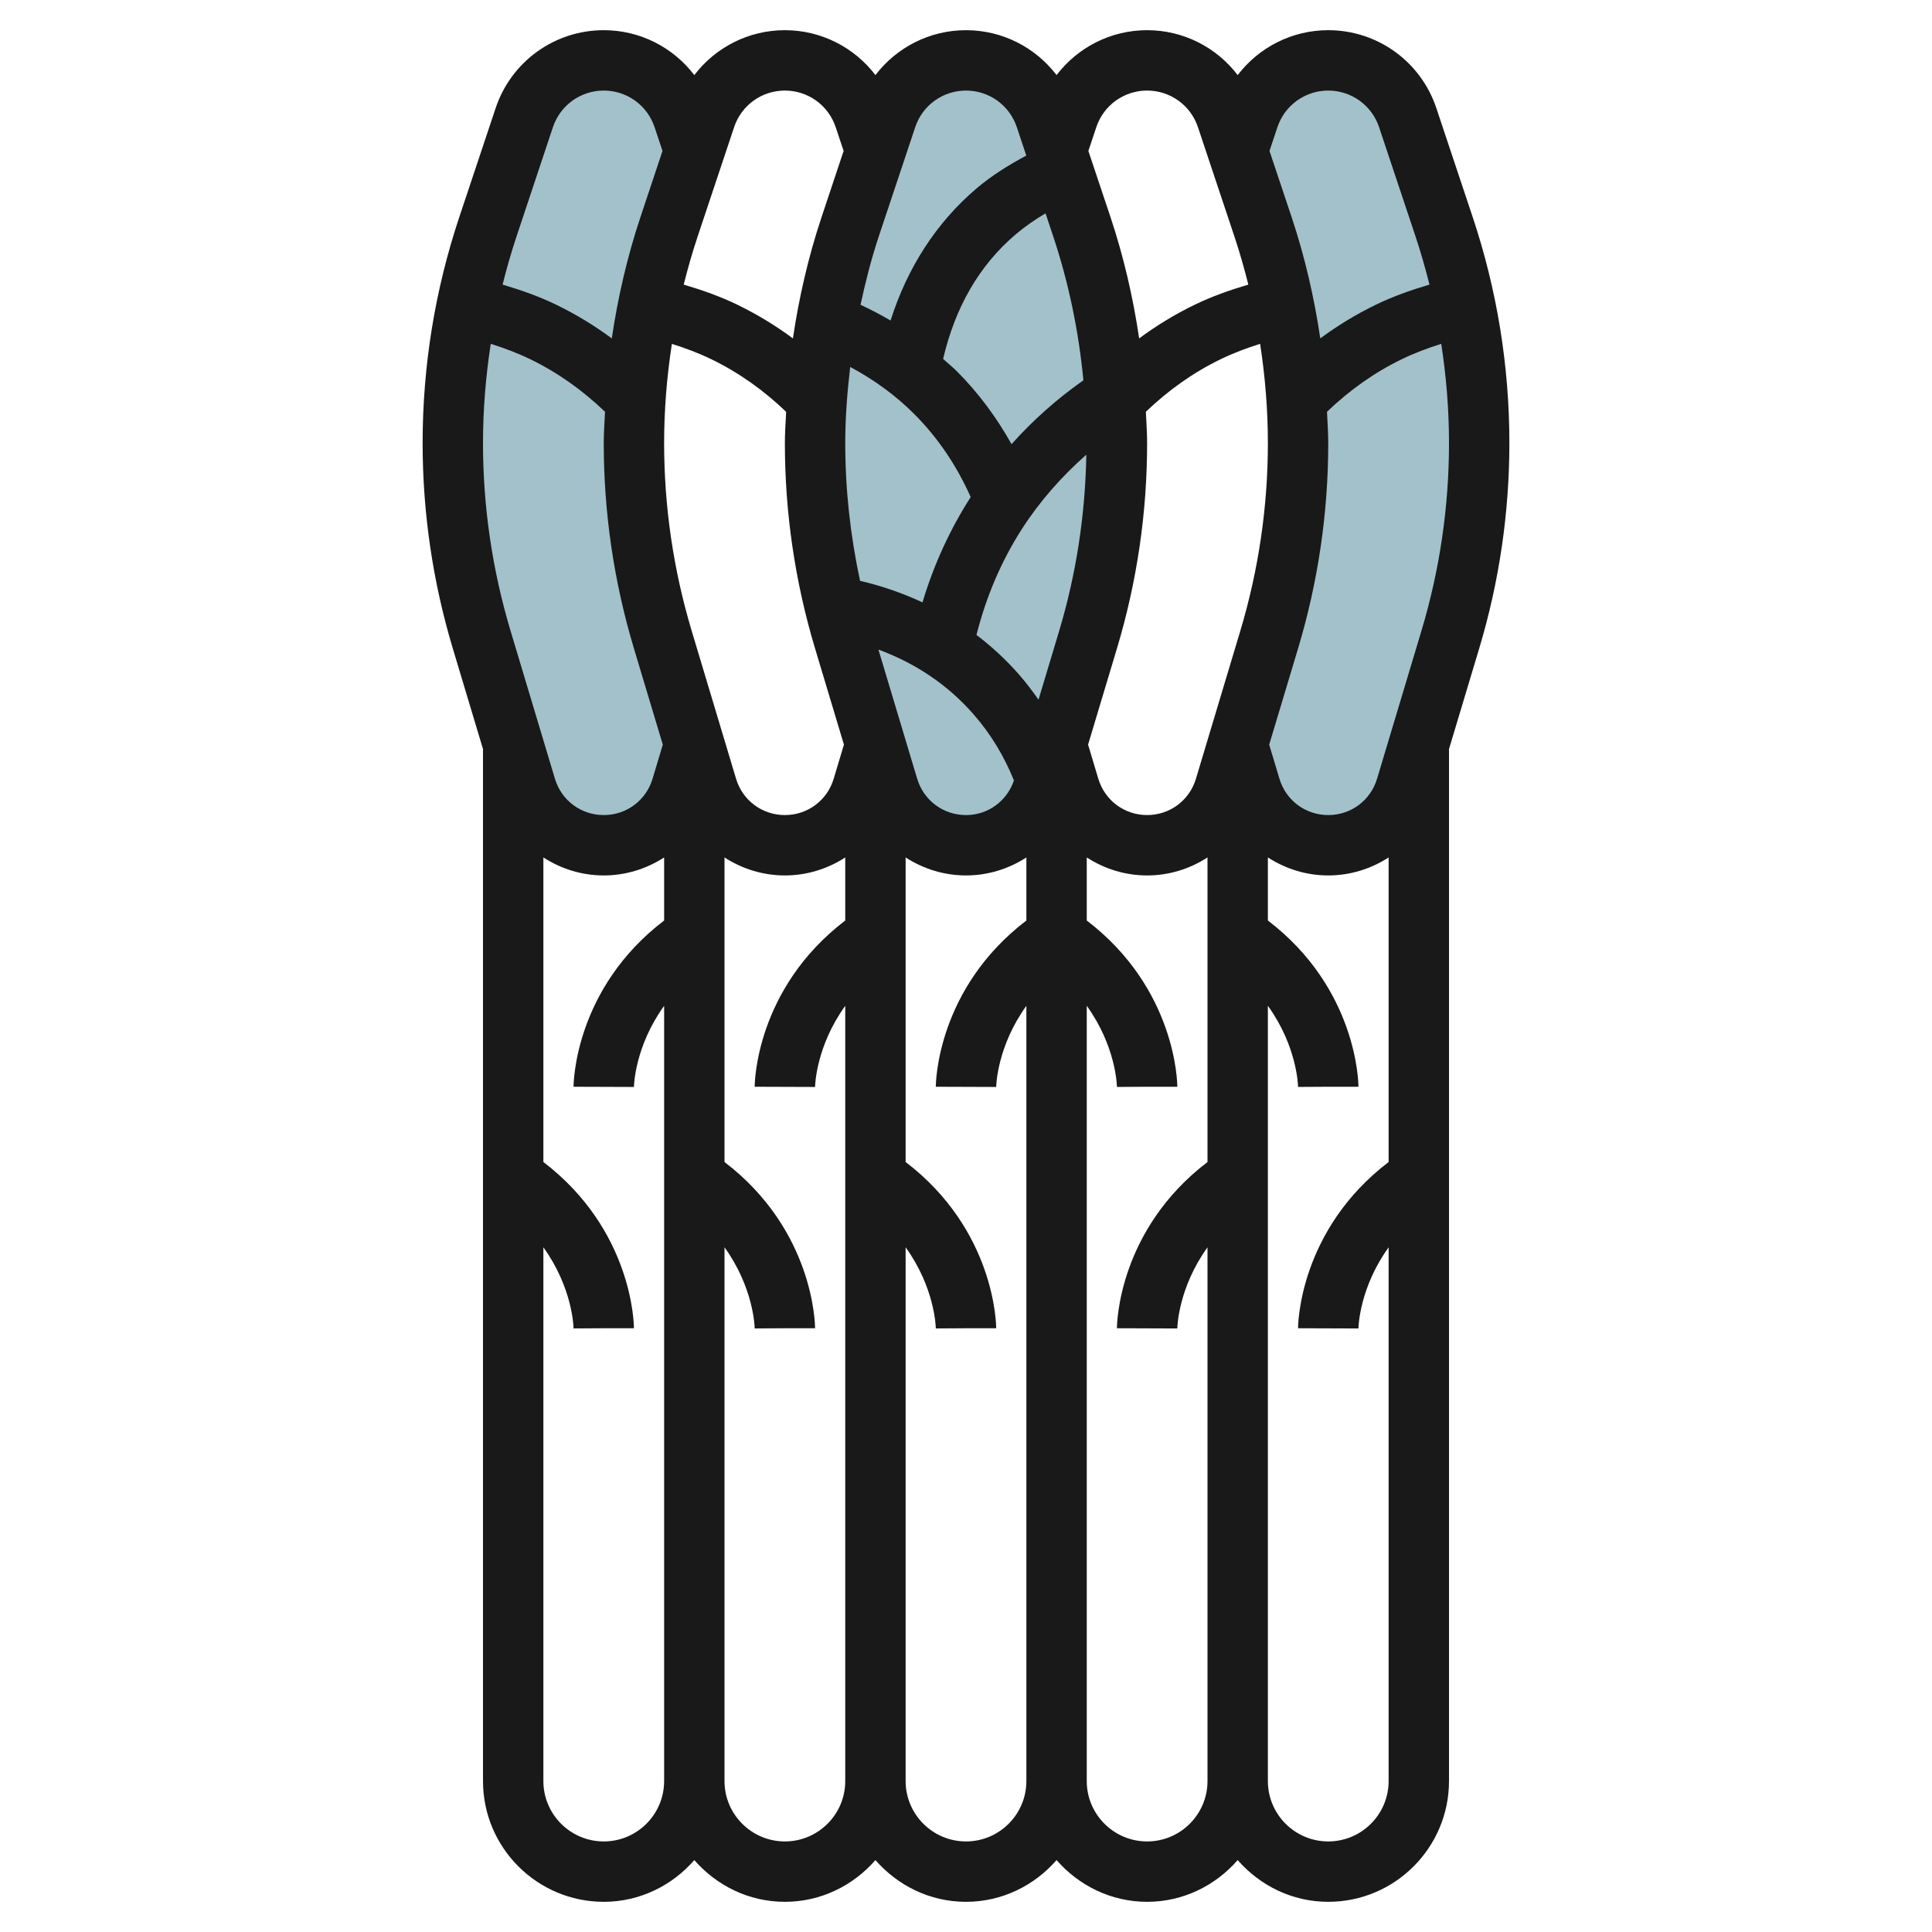 <svg id="Artboard_30" enable-background="new 0 0 64 64" height="512" viewBox="0 0 64 64" width="512" xmlns="http://www.w3.org/2000/svg"><g><path d="m47.838 7.513-1.205-3.616c-.378-1.133-1.439-1.897-2.633-1.897s-2.255.764-2.632 1.897l-.368 1.103.838 2.513c.77 2.31 1.162 4.728 1.162 7.163 0 2.204-.322 4.397-.955 6.509l-1.045 3.482.425 1.418c.341 1.136 1.388 1.915 2.575 1.915s2.234-.779 2.575-1.916l1.47-4.9c.633-2.111.955-4.304.955-6.508 0-2.435-.392-4.853-1.162-7.163z" fill="#a3c1ca"/></g><g><path d="m21 14.676c0-2.434.392-4.853 1.162-7.163l.838-2.513-.368-1.103c-.377-1.133-1.438-1.897-2.632-1.897s-2.255.764-2.632 1.897l-1.205 3.616c-.771 2.31-1.163 4.728-1.163 7.163 0 2.204.322 4.397.955 6.509l1.47 4.9c.341 1.136 1.388 1.915 2.575 1.915s2.234-.779 2.575-1.916l.425-1.417-1.045-3.483c-.633-2.111-.955-4.304-.955-6.508z" fill="#a3c1ca"/></g><path d="m32 2c1.194 0 2.255.764 2.632 1.897l1.205 3.616c.771 2.31 1.163 4.728 1.163 7.163 0 2.204-.322 4.397-.955 6.509l-1.47 4.9c-.341 1.136-1.388 1.915-2.575 1.915-1.187 0-2.234-.779-2.575-1.916l-1.47-4.9c-.633-2.111-.955-4.304-.955-6.508 0-2.435.392-4.853 1.162-7.163l1.205-3.616c.378-1.133 1.439-1.897 2.633-1.897z" fill="#a3c1ca"/><g><path d="m20 63c1.2 0 2.266-.542 3-1.382.734.84 1.8 1.382 3 1.382s2.266-.542 3-1.382c.734.84 1.8 1.382 3 1.382s2.266-.542 3-1.382c.734.84 1.8 1.382 3 1.382s2.266-.542 3-1.382c.734.84 1.8 1.382 3 1.382 2.206 0 4-1.794 4-4v-34.186l1.003-3.342c.662-2.207.997-4.493.997-6.796 0-2.546-.408-5.062-1.213-7.479l-1.206-3.615c-.515-1.545-1.954-2.582-3.581-2.582-1.203 0-2.3.569-3 1.488-.7-.919-1.797-1.488-3-1.488s-2.3.569-3 1.488c-.7-.919-1.797-1.488-3-1.488s-2.3.569-3 1.488c-.7-.919-1.797-1.488-3-1.488s-2.3.569-3 1.488c-.7-.919-1.797-1.488-3-1.488-1.627 0-3.066 1.037-3.581 2.581l-1.206 3.615c-.805 2.417-1.213 4.934-1.213 7.48 0 2.303.335 4.589.997 6.796l1.003 3.342v34.186c0 2.206 1.794 4 4 4zm-3.743-51.61c.447.141.886.305 1.307.509.913.443 1.741 1.034 2.478 1.742-.016.345-.042.689-.042 1.035 0 2.303.335 4.589.997 6.796l.959 3.195-.339 1.13c-.216.72-.866 1.203-1.617 1.203s-1.401-.483-1.617-1.203l-1.47-4.899c-.606-2.021-.913-4.115-.913-6.222 0-1.104.09-2.201.257-3.286zm25.743 3.286c0 2.107-.307 4.201-.913 6.222l-1.47 4.899c-.216.72-.866 1.203-1.617 1.203s-1.401-.483-1.617-1.203l-.339-1.13.959-3.195c.662-2.207.997-4.493.997-6.796 0-.346-.026-.69-.042-1.035.737-.708 1.565-1.299 2.478-1.742.421-.204.86-.368 1.307-.509.167 1.085.257 2.182.257 3.286zm-12.901 6.842c1.228.454 2.289 1.16 3.148 2.141.573.653 1.018 1.393 1.341 2.195-.233.685-.859 1.146-1.588 1.146-.751 0-1.401-.483-1.617-1.203zm4.743-3.979c.595-.929 1.321-1.75 2.144-2.477-.035 1.977-.33 3.938-.899 5.835l-.685 2.281c-.202-.289-.416-.57-.65-.838-.447-.51-.921-.938-1.405-1.307.314-1.244.808-2.42 1.495-3.494zm1.047-9.71c.517 1.551.844 3.149 1 4.769-.88.619-1.675 1.326-2.38 2.115-.493-.878-1.088-1.688-1.801-2.403-.148-.149-.31-.28-.466-.419.395-1.697 1.188-3.095 2.405-4.128.307-.26.64-.49.988-.696zm-4.597 5.893c.787.789 1.405 1.715 1.863 2.744-.694 1.084-1.227 2.253-1.596 3.488-.724-.337-1.43-.565-2.068-.713-.323-1.5-.491-3.029-.491-4.565 0-.846.066-1.685.164-2.52.783.418 1.5.936 2.128 1.566zm-3.295 7.75.959 3.195-.339 1.13c-.216.72-.866 1.203-1.617 1.203s-1.401-.483-1.617-1.203l-1.47-4.899c-.606-2.021-.913-4.115-.913-6.222 0-1.104.09-2.201.257-3.285.447.141.886.305 1.307.509.913.443 1.741 1.034 2.478 1.742-.016.344-.042.688-.042 1.034 0 2.303.335 4.589.997 6.796zm-6.997 39.528c-1.103 0-2-.897-2-2v-17.682c.96 1.332.999 2.615 1 2.688l1-.006h1c0-.138-.043-3.249-3-5.507v-10.089c.581.375 1.265.596 2 .596s1.419-.221 2-.596v2.089c-2.957 2.258-3 5.369-3 5.507l2 .007c.001-.073.04-1.356 1-2.688v25.681c0 1.103-.897 2-2 2zm6 0c-1.103 0-2-.897-2-2v-17.682c.96 1.332.999 2.615 1 2.688l1-.006h1c0-.138-.043-3.249-3-5.507v-10.089c.581.375 1.265.596 2 .596s1.419-.221 2-.596v2.089c-2.957 2.258-3 5.369-3 5.507l2 .007c.001-.073.04-1.356 1-2.688v25.681c0 1.103-.897 2-2 2zm6 0c-1.103 0-2-.897-2-2v-17.682c.96 1.332.999 2.615 1 2.688l1-.006h1c0-.138-.043-3.249-3-5.507v-10.089c.581.375 1.265.596 2 .596s1.419-.221 2-.596v2.089c-2.957 2.258-3 5.369-3 5.507l2 .007c.001-.073.04-1.356 1-2.688v25.681c0 1.103-.897 2-2 2zm6 0c-1.103 0-2-.897-2-2v-25.682c.96 1.332.999 2.615 1 2.688l1-.006h1c0-.138-.043-3.249-3-5.507v-2.089c.581.375 1.265.596 2 .596s1.419-.221 2-.596v10.089c-2.957 2.258-3 5.369-3 5.507l2 .007c.001-.073.04-1.356 1-2.688v17.681c0 1.103-.897 2-2 2zm6 0c-1.103 0-2-.897-2-2v-25.682c.96 1.332.999 2.615 1 2.688l1-.006h1c0-.138-.043-3.249-3-5.507v-2.089c.581.375 1.265.596 2 .596s1.419-.221 2-.596v10.089c-2.957 2.258-3 5.369-3 5.507l2 .007c.001-.073.04-1.356 1-2.688v17.681c0 1.103-.897 2-2 2zm3.087-40.103-1.47 4.899c-.216.721-.866 1.204-1.617 1.204s-1.401-.483-1.617-1.203l-.339-1.13.959-3.195c.662-2.207.997-4.493.997-6.796 0-.346-.026-.69-.042-1.035.737-.708 1.565-1.299 2.478-1.742.421-.204.86-.368 1.307-.509.167 1.085.257 2.182.257 3.286 0 2.107-.307 4.201-.913 6.221zm-3.087-17.897c.765 0 1.442.487 1.684 1.214l1.206 3.615c.176.528.328 1.062.463 1.599-.613.181-1.215.393-1.788.672-.645.313-1.255.685-1.829 1.11-.201-1.359-.511-2.702-.948-4.014l-.734-2.196.262-.786c.242-.727.919-1.214 1.684-1.214zm-6 0c.765 0 1.442.487 1.684 1.214l1.206 3.615c.176.528.328 1.062.463 1.599-.613.181-1.215.393-1.788.672-.645.313-1.255.685-1.829 1.11-.201-1.359-.511-2.702-.948-4.014l-.734-2.196.262-.786c.242-.727.919-1.214 1.684-1.214zm-6 0c.765 0 1.442.487 1.684 1.214l.313.94c-.584.312-1.143.66-1.644 1.084-1.331 1.13-2.297 2.628-2.852 4.38-.322-.189-.653-.364-.995-.521.165-.763.357-1.522.605-2.267l1.206-3.615c.241-.728.918-1.215 1.683-1.215zm-6 0c.765 0 1.442.487 1.684 1.214l.262.786-.732 2.196c-.437 1.312-.746 2.655-.948 4.014-.574-.424-1.184-.797-1.829-1.11-.573-.279-1.175-.491-1.788-.672.134-.538.287-1.071.463-1.599l1.206-3.615c.24-.727.917-1.214 1.682-1.214zm-7.684 1.214c.242-.727.919-1.214 1.684-1.214s1.442.487 1.684 1.214l.262.786-.732 2.196c-.437 1.312-.746 2.655-.948 4.014-.574-.424-1.184-.797-1.829-1.11-.573-.279-1.175-.491-1.788-.672.134-.538.287-1.071.463-1.599z" fill="#191919"/></g></svg>